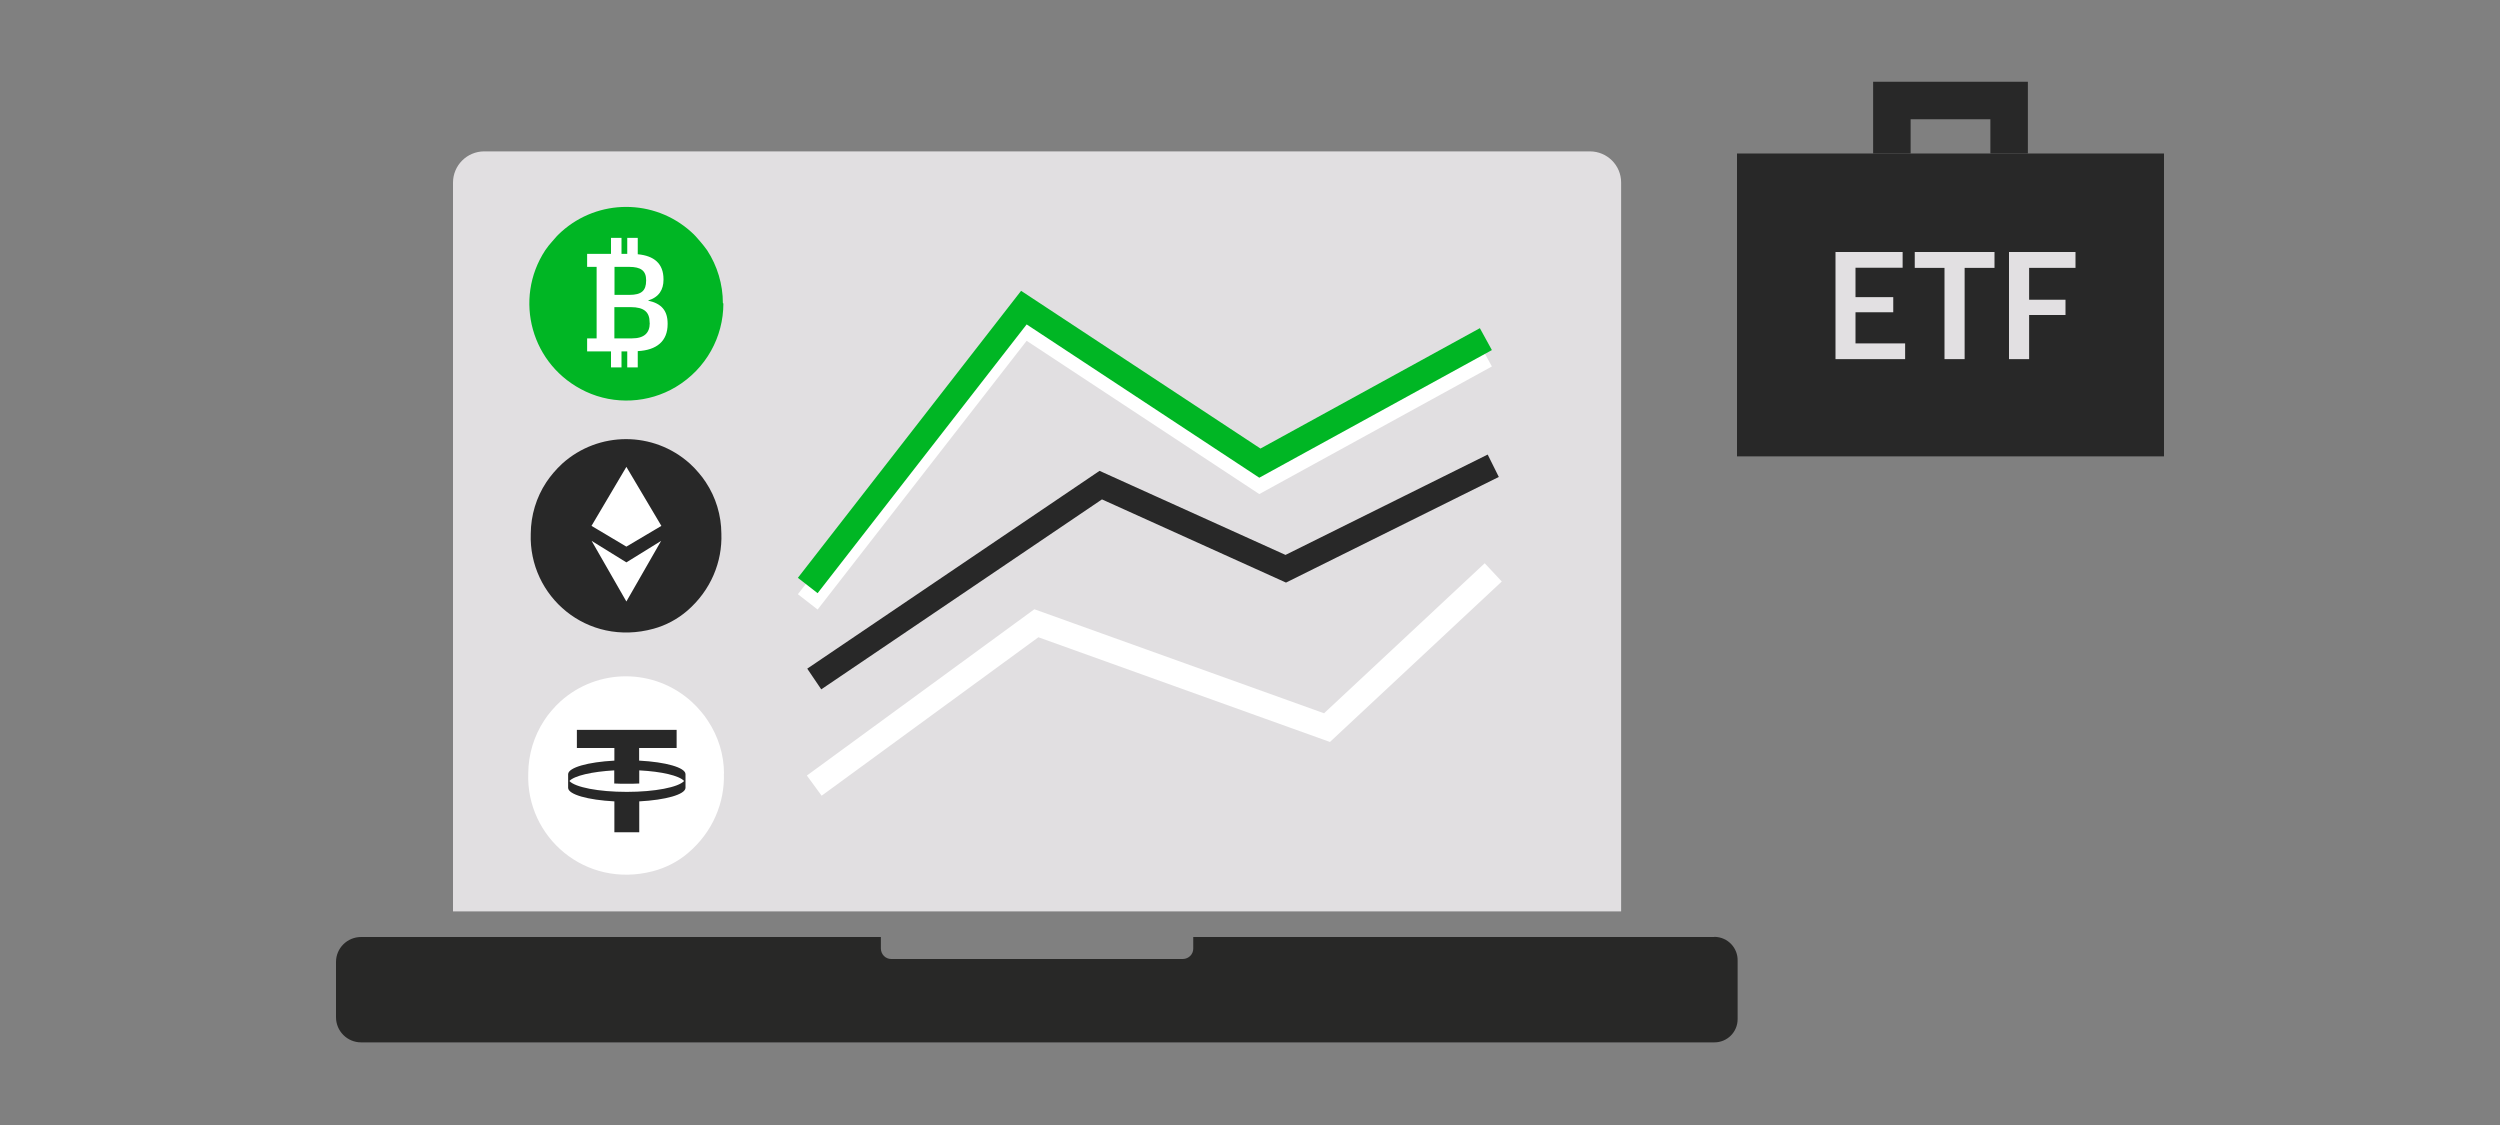 <?xml version="1.0" encoding="UTF-8"?><svg id="LINE_ART_STROKE" xmlns="http://www.w3.org/2000/svg" viewBox="0 0 200 90"><rect x="0" y="0" width="200" height="90" fill="#808080" stroke="none"/><defs><style>.cls-1{stroke-width:3px;}.cls-1,.cls-2,.cls-3,.cls-4{fill:none;stroke-miterlimit:10;}.cls-1,.cls-3{stroke:#282828;}.cls-2{stroke:#00b624;}.cls-2,.cls-3,.cls-4{stroke-width:2px;}.cls-4{stroke:#fff;}.cls-5{fill-rule:evenodd;}.cls-5,.cls-6{fill:#282828;}.cls-5,.cls-6,.cls-7,.cls-8,.cls-9,.cls-10,.cls-11{stroke-width:0px;}.cls-7{fill:#282827;}.cls-8{fill:#e2e0e2;}.cls-9{fill:#e1dfe1;}.cls-10{fill:#fff;}.cls-11{fill:#00b624;}</style></defs><rect class="cls-6" x="138.96" y="12.28" width="34.16" height="24.23"/><polyline class="cls-1" points="151.35 12.28 151.35 8.04 160.73 8.04 160.73 12.28"/><path class="cls-8" d="m146.85,20.16h5.36v1.26h-3.77v2.35h3.02v1.21h-3.02v2.49h3.97v1.26h-5.57v-8.58Z"/><path class="cls-8" d="m155.57,21.43h-2.39v-1.27h6.38v1.27h-2.39v7.3h-1.61v-7.3Z"/><path class="cls-8" d="m160.73,20.16h5.31v1.27h-3.71v2.55h2.91v1.22h-2.91v3.53h-1.61v-8.58Z"/><path class="cls-9" d="m129.69,72.91H36.24V14.61c0-1.38,1.12-2.5,2.5-2.5h88.45c1.38,0,2.5,1.11,2.5,2.49,0,0,0,.01,0,.02v58.3Z"/><path class="cls-7" d="m137.15,74.96h-41.69v.93c0,.46-.37.82-.83.83h-23.33c-.46,0-.82-.37-.83-.83v-.93H28.89c-1.11,0-2.01.89-2.01,2v4.42c0,1.11.9,2.01,2.01,2.01h108.26c1.03,0,1.86-.83,1.86-1.86v-4.66c.03-1.03-.78-1.89-1.81-1.92-.02,0-.04,0-.06,0Z"/><polyline class="cls-4" points="64.62 48.15 81.91 25.92 100.79 38.36 118.87 28.44"/><polyline class="cls-3" points="65.14 54.32 88.06 38.81 102.86 45.5 119.46 37.26"/><polyline class="cls-4" points="65.14 62.85 82.91 49.86 106.16 58.21 119.46 45.79"/><polyline class="cls-2" points="64.62 46.84 81.91 24.61 100.79 37.05 118.87 27.13"/><path class="cls-11" d="m57.83,24.25c0-1.5-.44-2.97-1.26-4.23-.18-.25-.37-.49-.57-.72-.22-.27-.46-.53-.72-.76-2.95-2.65-7.42-2.65-10.37,0-.26.23-.5.49-.72.76-.21.23-.4.47-.57.72-2.56,3.9-1.15,9.25,3.25,11.31,2.29,1.07,5.02.93,7.19-.37,2.44-1.46,3.81-4.02,3.81-6.68"/><path class="cls-10" d="m51.85,24.04c.88-.27,1.23-.88,1.23-1.66v-.04c0-1.26-.76-1.88-2.06-2v-1.31h-.84v1.28h-.46v-1.28h-.84v1.28h-1.91v1.04h.76v5.72h-.76v1.04h1.91v1.28h.84v-1.28h.46v1.28h.84v-1.3c1.52-.08,2.39-.8,2.39-2.16v-.04c0-1.04-.49-1.61-1.56-1.84Zm-.16-1.63v.04c0,.8-.37,1.14-1.33,1.14h-1.2v-2.24h1.18c.93,0,1.35.31,1.35,1.06Zm.29,3.43c0,.8-.45,1.23-1.42,1.23h-1.41v-2.5h1.31c1.07,0,1.51.4,1.51,1.22v.04Z"/><path class="cls-10" d="m57.92,61.89c0-1.51-.46-2.98-1.29-4.23-.17-.27-.36-.52-.57-.76-.23-.28-.48-.53-.74-.77-2.97-2.69-7.49-2.7-10.47-.03-.27.24-.51.5-.74.77-.21.24-.4.49-.57.76-.83,1.26-1.27,2.73-1.28,4.23-.19,5.1,4.55,9.24,9.96,7.84,1.03-.27,2-.76,2.81-1.45,2-1.69,2.96-4.06,2.88-6.39"/><path class="cls-5" d="m51.13,60.85v-1.01h3v-1.45h-7.98v1.45h3v1.01c-2.1.11-3.68.55-3.7,1.08v1.1c.01.53,1.59.97,3.7,1.08v2.47h1.99v-2.47c2.1-.11,3.68-.55,3.7-1.08v-1.1c-.01-.53-1.59-.97-3.7-1.08Zm-1,2.5c-2.25,0-4.12-.37-4.58-.87.39-.42,1.8-.75,3.59-.85v1.05c.32.02.65.02,1,.02s.67,0,1-.02v-1.05c1.79.09,3.2.42,3.59.85-.46.5-2.34.87-4.58.87Z"/><path class="cls-6" d="m57.71,42.69c-.01-1.47-.44-2.9-1.25-4.12-.17-.26-.36-.51-.56-.74-.22-.27-.47-.52-.72-.75-2.9-2.6-7.29-2.6-10.19,0-.26.24-.5.49-.72.75-.2.24-.39.48-.56.74-.81,1.22-1.24,2.66-1.25,4.12-.18,5.01,4.5,9.07,9.82,7.61.99-.27,1.92-.77,2.7-1.44,1.9-1.65,2.81-3.92,2.73-6.17"/><polygon class="cls-10" points="47.33 43.27 50.11 48.12 52.89 43.27 50.11 44.99 47.33 43.27"/><polygon class="cls-10" points="52.91 42.07 50.11 37.35 47.32 42.07 50.11 43.73 52.91 42.07"/></svg>